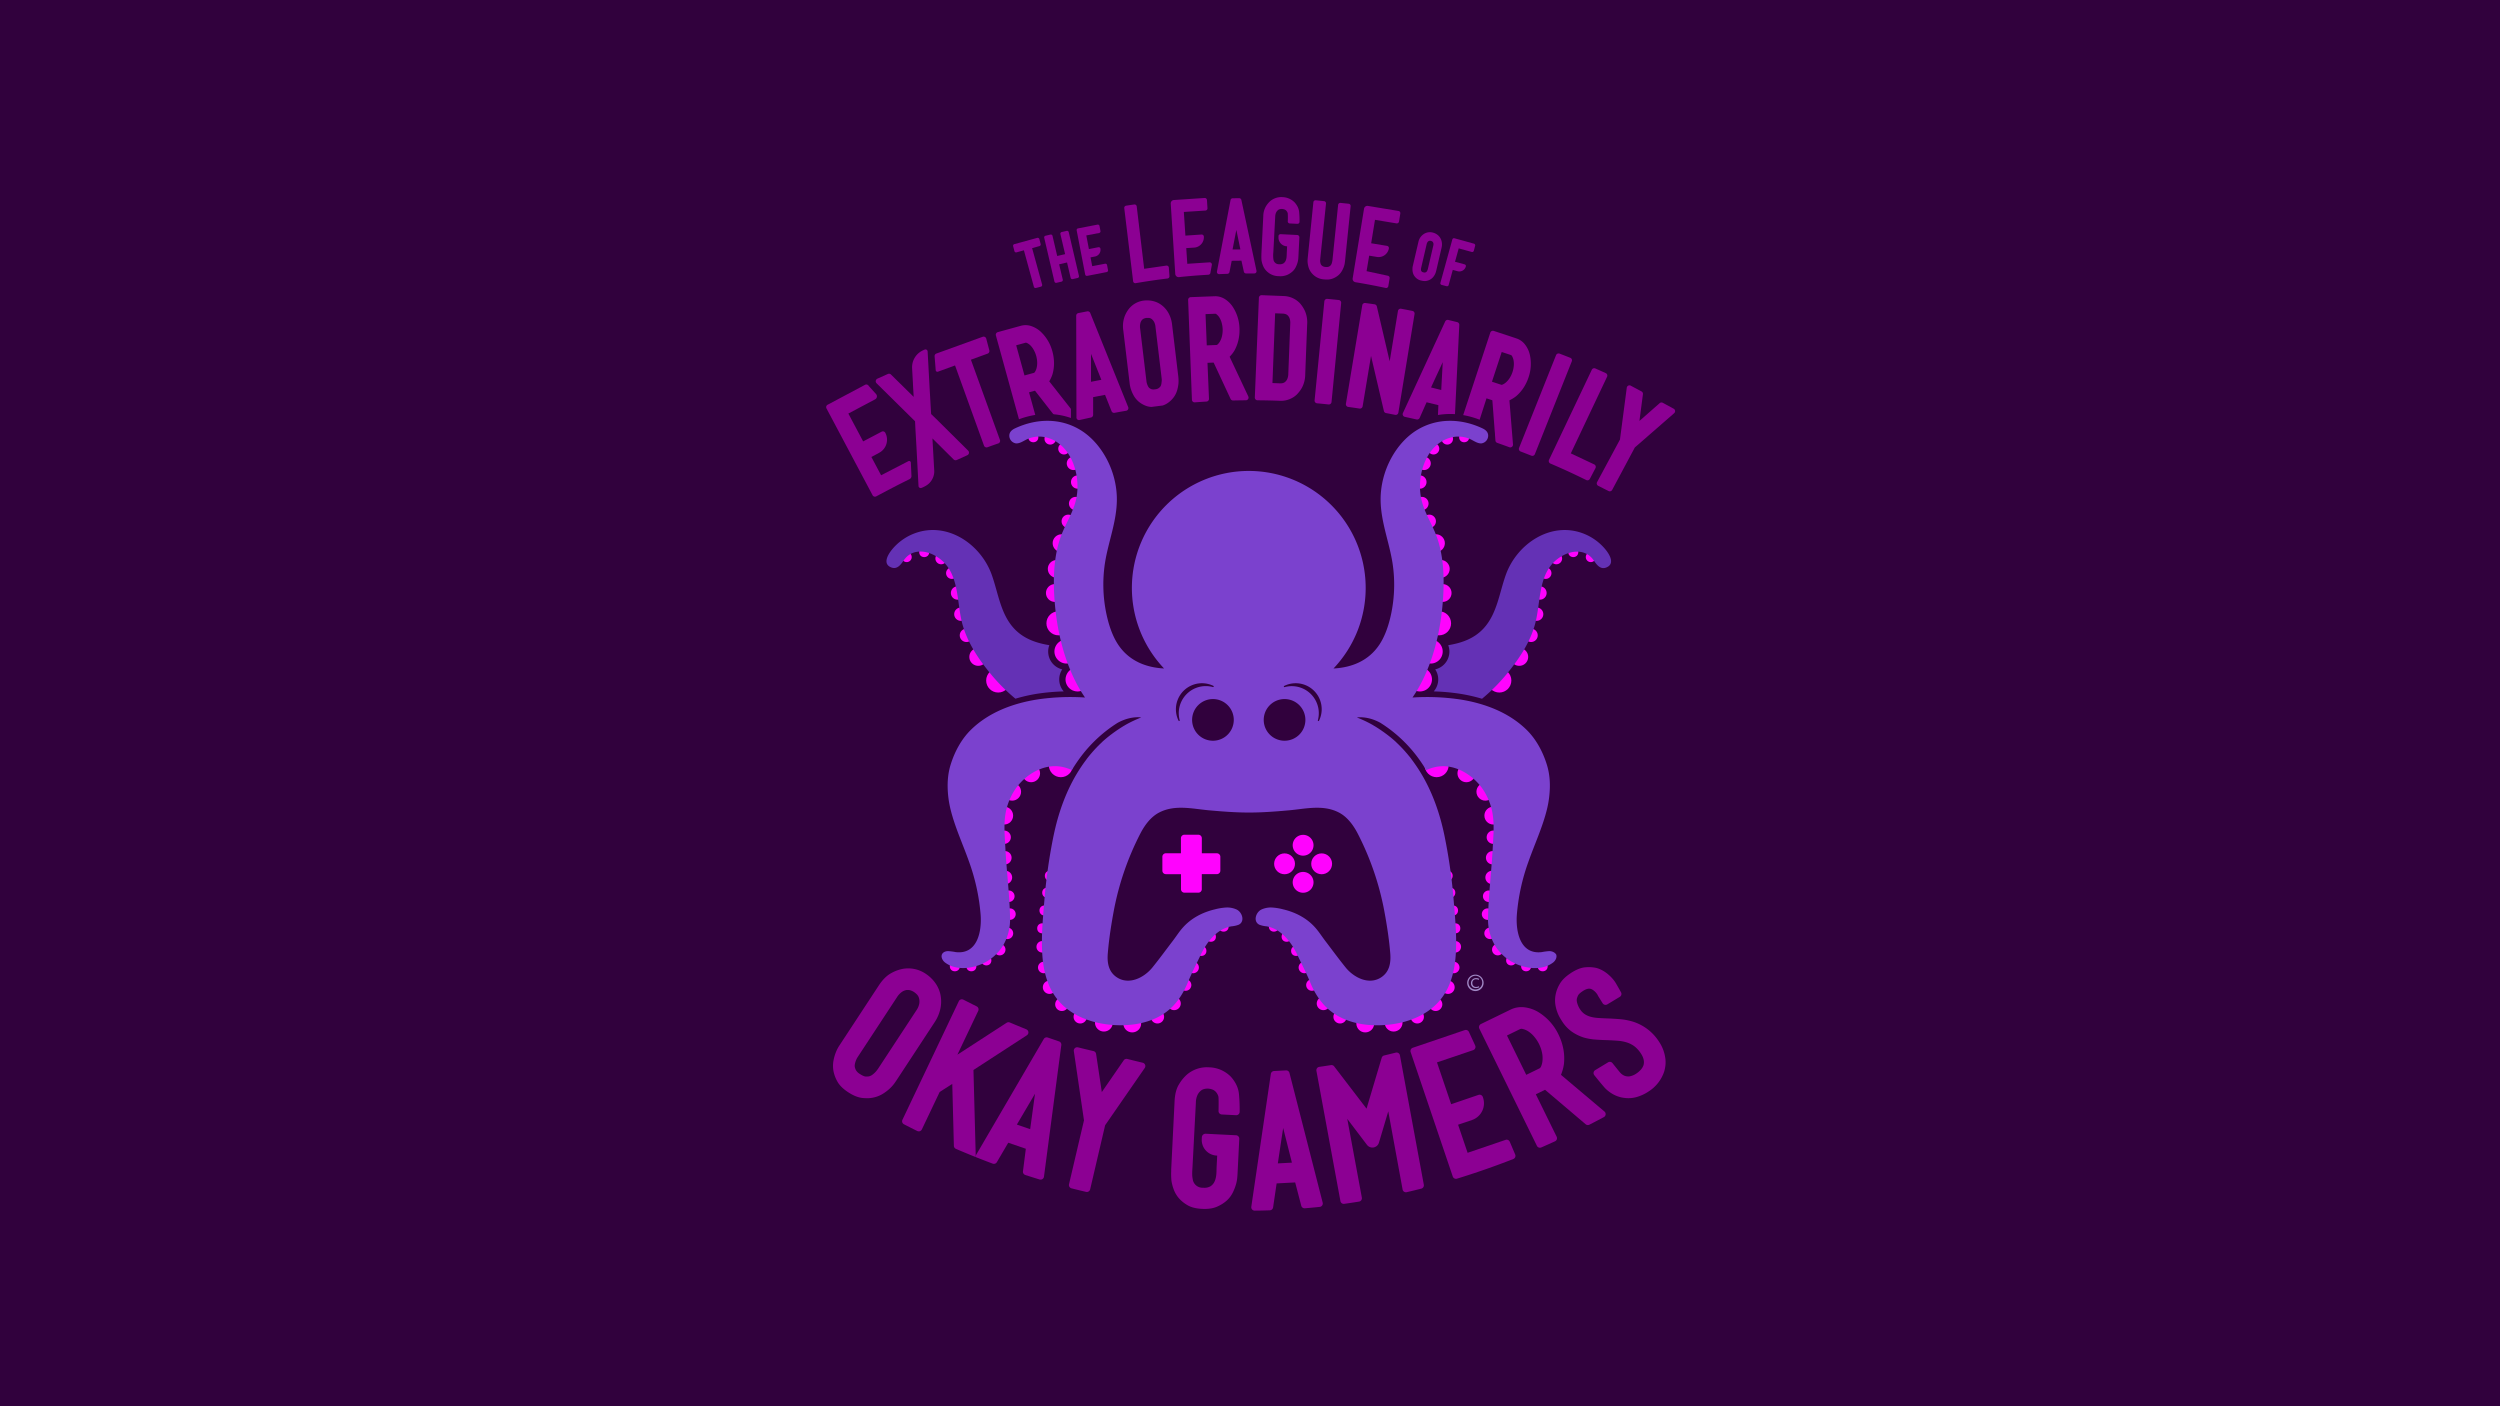 <svg id="Layer_1" data-name="Layer 1" xmlns="http://www.w3.org/2000/svg" width="1920" height="1080" viewBox="0 0 1920 1080"><defs><style>.cls-1{fill:#31013d;}.cls-2{fill:#8c0093;}.cls-3{fill:#ff03fe;}.cls-4{fill:#6431b5;}.cls-5{fill:#7b41ce;}.cls-6{fill:#a189c6;}</style></defs><rect class="cls-1" width="1920" height="1080"/><path class="cls-2" d="M944.35,274c.59-.63,1.19-1.31,1.78-2a23.17,23.17,0,0,0,2-2.91,30.6,30.6,0,0,0,3-8,34,34,0,0,0,.8-8.82,31.9,31.9,0,0,0-5.12-16.57,20.31,20.31,0,0,0-6.37-6.19,13.75,13.75,0,0,0-7.53-2l-18.43.7a2.09,2.09,0,0,0-2,2.16L915.4,307a2.07,2.07,0,0,0,2.24,2c2.94-.22,5.89-.41,8.86-.59a2.09,2.09,0,0,0,2-2.17l-1.15-27.6,4.73-.18,13,27.9a2.09,2.09,0,0,0,1.94,1.21q4.86-.12,9.78-.15a2.08,2.08,0,0,0,1.88-3Zm-5.78-16.22a15.26,15.26,0,0,1-1.63,4.43,9.69,9.69,0,0,1-1.68,2.19c-.6.53-.85.55-.88.55l-7.59.3-.94-24,7.6-.3s.28,0,.92.48a10.33,10.33,0,0,1,1.82,1.94,15.21,15.21,0,0,1,2,4.35,21.64,21.64,0,0,1,.81,5A21.12,21.12,0,0,1,938.57,257.73Z"/><path class="cls-2" d="M816.48,325.65c2.48-.63,2.68-.68,6-1.47l0-10.14-16.66-21.16c.43-.74.86-1.53,1.27-2.38a23.6,23.6,0,0,0,1.28-3.28,30.58,30.58,0,0,0,1.12-8.47,33.87,33.87,0,0,0-1.23-8.77,31.78,31.78,0,0,0-8.75-15,20.3,20.3,0,0,0-7.62-4.58,13.61,13.61,0,0,0-7.78-.22l-17.81,4.9a2.08,2.08,0,0,0-1.46,2.57l20.53,74.49a2.07,2.07,0,0,0,2.62,1.44q4.16-1.28,8.38-2.49a2.09,2.09,0,0,0,1.44-2.56l-7.51-27.22,4.57-1.26,19.37,24.84A2.1,2.1,0,0,0,816.48,325.65Zm-22.35-39.31-7.33,2-6.37-23.16,7.32-2s.27-.06,1,.25a10.28,10.28,0,0,1,2.22,1.48,15.15,15.15,0,0,1,2.92,3.78,21.53,21.53,0,0,1,1.94,4.72,21.11,21.11,0,0,1,.73,5,15.41,15.41,0,0,1-.58,4.68,9.69,9.69,0,0,1-1.13,2.52C794.39,286.26,794.15,286.34,794.13,286.34Z"/><path class="cls-2" d="M676.69,365l-7.47-14.05,6-3.22a11.36,11.36,0,0,0,4.7-15.34h0a2.1,2.1,0,0,0-2.83-.86L662.9,339l-11.37-21.39,20.56-10.91a2.62,2.62,0,0,0,.72-4.06l-5.63-6.24a2.08,2.08,0,0,0-2.82-.87l-28.75,15.31a2.1,2.1,0,0,0-.87,2.83l35.4,66.67a2.08,2.08,0,0,0,2.83.86c8.89-4.73,15.48-8.24,25.56-13.21a2.62,2.62,0,0,0,1.47-2.46c-.12-2.59-.34-7.49-.46-10.25a1.31,1.31,0,0,0-1.91-1.1Z"/><path class="cls-2" d="M719,321.74l-3.9-3.77L714,299l-1.58-29.09a1.65,1.65,0,0,0-1.74-1.55A5.91,5.91,0,0,0,709,269a14.24,14.24,0,0,0-8.5,13.8c.33,5.95.64,11.69.64,11.69l0,.44v0l.57,9.87-17.43-17.15a2.19,2.19,0,0,0-2.43-.43l-8,3.6a2.18,2.18,0,0,0-.64,3.54l29.56,29.18.25,5.41.85,14.71,1.21,23.1.34,6.49a1.67,1.67,0,0,0,2,1.54,9.77,9.77,0,0,0,1.86-.78q1-.45,1.89-1a12.41,12.41,0,0,0,4.39-4.28,13,13,0,0,0,1.92-5.76,14.44,14.44,0,0,0,0-1.86l-.67-11.83-.7-12.58,16.25,16.14a2.2,2.2,0,0,0,2.44.44l8.1-3.67a2.18,2.18,0,0,0,.63-3.54Z"/><path class="cls-2" d="M754.71,258.65l-35.57,12.87a2.07,2.07,0,0,0-1.37,2.13l.85,10.67a1.3,1.3,0,0,0,1.75,1.12l13.1-4.78,22.24,61.58a2.08,2.08,0,0,0,2.66,1.25c2.75-1,5.52-2,8.31-2.93a2.08,2.08,0,0,0,1.29-2.68l-22.31-61.63,12.84-4.67a2.09,2.09,0,0,0,1.31-2.5l-2.37-9A2.09,2.09,0,0,0,754.71,258.65Z"/><path class="cls-2" d="M1002.24,238.93a24.46,24.46,0,0,0-3.87-6v0A17.87,17.87,0,0,0,986,227.36l-17-.67a2.1,2.1,0,0,0-2.17,2l-3.13,76.56a2.09,2.09,0,0,0,2.07,2.17q8.89.06,17.91.42a17.78,17.78,0,0,0,12-4.58,24.23,24.23,0,0,0,4.33-5.72,22.2,22.2,0,0,0,2.41-10.09l1.48-38.27A22.09,22.09,0,0,0,1002.24,238.93Zm-11.33,9.75h0L989.42,287a10.33,10.33,0,0,1-.83,4.16,6.26,6.26,0,0,1-1.66,2.18,4.4,4.4,0,0,1-1.89.91,8.39,8.39,0,0,1-1.66.17l-6.14-.24,2.07-53.56,6.14.24a8.65,8.65,0,0,1,1.64.3,4.47,4.47,0,0,1,1.82,1,6.37,6.37,0,0,1,1.49,2.31A10.63,10.63,0,0,1,990.91,248.68Z"/><path class="cls-2" d="M1017.1,231.46l-7.49,76a2.09,2.09,0,0,0,1.88,2.28q4.39.4,8.81.88a2.09,2.09,0,0,0,2.31-1.86l7.41-76.06a2.1,2.1,0,0,0-1.87-2.29c-2.92-.3-5.85-.6-8.77-.88A2.09,2.09,0,0,0,1017.1,231.46Z"/><path class="cls-2" d="M1073.63,238.81l-6.36,38.67-9.86-42.17a2.1,2.1,0,0,0-1.74-1.6c-2.37-.35-4.74-.68-7.1-1a2.09,2.09,0,0,0-2.35,1.73l-12.56,75.67a2.09,2.09,0,0,0,1.78,2.41c2.88.39,5.78.81,8.68,1.26a2.1,2.1,0,0,0,2.38-1.72l6.44-38.7,9.9,42.31a2.07,2.07,0,0,0,1.64,1.57q3.49.66,7,1.37a2.09,2.09,0,0,0,2.47-1.71l12.43-75.74a2.1,2.1,0,0,0-1.67-2.39c-2.88-.57-5.77-1.12-8.64-1.66A2.09,2.09,0,0,0,1073.63,238.81Z"/><path class="cls-2" d="M904.87,288.62l-4.69-39.13a23.65,23.65,0,0,0-2.81-9.11,20,20,0,0,0-5.17-6,17.47,17.47,0,0,0-6.57-3.13,19.69,19.69,0,0,0-6.93-.43,17.2,17.2,0,0,0-11.8,6.49,21.84,21.84,0,0,0-3.39,6.29,22.18,22.18,0,0,0-.8,10.3l4.92,41a22.45,22.45,0,0,0,.94,4.1,27.4,27.4,0,0,0,2.07,4.72,17.49,17.49,0,0,0,3.64,4.54,19.26,19.26,0,0,0,5.4,3.27,13.89,13.89,0,0,0,4.65,1c2.82-.37,5.65-.74,8.49-1.07a14.57,14.57,0,0,0,4.09-2,18.68,18.68,0,0,0,4.57-4.45,17.27,17.27,0,0,0,2.53-5.13,27.62,27.62,0,0,0,1-4.93,22,22,0,0,0,.07-4C905,289.78,904.92,289,904.87,288.62Zm-12.76,4.77a11.43,11.43,0,0,1-.32,2,4.34,4.34,0,0,1-.74,1.61h0A10.26,10.26,0,0,1,890,298a5.68,5.68,0,0,1-3.08,1,5.23,5.23,0,0,1-2.88-.2,8.47,8.47,0,0,1-1.25-.73,4.38,4.38,0,0,1-1.11-1.43,12.83,12.83,0,0,1-.78-1.89,9.49,9.49,0,0,1-.4-1.77l-4.87-40.64a10.69,10.69,0,0,1,.18-4.19,6,6,0,0,1,1.24-2.41,4.29,4.29,0,0,1,1.65-1.13,7.43,7.43,0,0,1,1.65-.44c.3,0,.62,0,1,0s.69,0,1.06,0a4.27,4.27,0,0,1,2,.78,7,7,0,0,1,1.85,2.11,10.14,10.14,0,0,1,1.15,4l4.75,39.63c0,.19.05.53.08,1A12.58,12.58,0,0,1,892.11,293.39Z"/><path class="cls-2" d="M1174.91,272.44a20.07,20.07,0,0,0-3.82-8,13.6,13.6,0,0,0-6.35-4.49l-17.54-5.81a2.1,2.1,0,0,0-2.65,1.33l-24,73a2.07,2.07,0,0,0,1.38,2.65c2.86.85,5.73,1.71,8.6,2.61a2.09,2.09,0,0,0,2.61-1.35l8.49-26.45,4.5,1.48,2.36,30.92a2.07,2.07,0,0,0,1.39,1.8q4.64,1.62,9.29,3.34a2.09,2.09,0,0,0,2.81-2.13l-2.74-33.87c.77-.38,1.57-.81,2.37-1.28a23.11,23.11,0,0,0,2.89-2,30.57,30.57,0,0,0,5.62-6.44,33.94,33.94,0,0,0,3.82-8A31.77,31.77,0,0,0,1174.91,272.44Zm-12.3,8.26a21.63,21.63,0,0,1-1,5,20.53,20.53,0,0,1-2.15,4.57,15.38,15.38,0,0,1-3.07,3.57,9.67,9.67,0,0,1-2.34,1.48,2,2,0,0,1-1,.21l-7.23-2.38,7.5-22.82,7.22,2.38s.26.1.7.77a10.29,10.29,0,0,1,1,2.46A15.12,15.12,0,0,1,1162.61,280.7Z"/><path class="cls-2" d="M1167.83,346.74q4.11,1.58,8.24,3.22a2.08,2.08,0,0,0,2.71-1.17l28.36-71.29a2.09,2.09,0,0,0-1.18-2.72c-2.74-1.09-5.48-2.15-8.22-3.2a2.09,2.09,0,0,0-2.69,1.18L1166.64,344A2.08,2.08,0,0,0,1167.83,346.74Z"/><path class="cls-2" d="M1190.71,356c9.93,4.25,17.44,7.71,27.53,12.67a2.09,2.09,0,0,0,2.78-.91l4.31-8.25a2.09,2.09,0,0,0-1-2.86l-17.95-8.45,27.85-58.84a2.09,2.09,0,0,0-1-2.79c-2.63-1.2-5.26-2.38-8-3.59a2.08,2.08,0,0,0-2.73,1l-32.85,69.19A2.1,2.1,0,0,0,1190.71,356Z"/><path class="cls-2" d="M1274.59,309.66l-15.5,13.62,2.69-20.55a2.09,2.09,0,0,0-1.09-2.11l-8.33-4.45a2.09,2.09,0,0,0-3,1.58l-5.23,39.83-17.58,32.68a2.09,2.09,0,0,0,.9,2.85q3.94,2,7.9,4a2.09,2.09,0,0,0,2.8-.87l17.4-32.58,30.22-26.34a2.1,2.1,0,0,0-.38-3.42l-8.37-4.55A2.11,2.11,0,0,0,1274.59,309.66Z"/><path class="cls-2" d="M835.08,239.1l-6.87,1.34a2.07,2.07,0,0,0-1.69,2.05l.19,76.84v1.24a2,2,0,0,0,2.51,2h0c2.87-.66,5.76-1.31,8.66-1.93a2.1,2.1,0,0,0,1.65-2l0-13.64,9.14-1.77,5,12.54a2.07,2.07,0,0,0,2.3,1.28q4.41-.83,8.88-1.57a2.08,2.08,0,0,0,1.6-2.83l-29.12-72.22A2.1,2.1,0,0,0,835.08,239.1Zm10,52.72-1.16.23-4.07.79-1.17.22-.78.16V271.76l1.26,3.15,1.88,4.74,4.06,10.19.43,1.1.3.73Z"/><path class="cls-2" d="M1109.9,246.9l-32.46,70.32a2.08,2.08,0,0,0,1.46,2.91q4.47,1,9,2a2.11,2.11,0,0,0,2.39-1.18l5.33-12,9.05,2.22-.57,13.22a2.1,2.1,0,0,0,1.55,2.11c2.89.77,5.8,1.57,8.71,2.39A2.09,2.09,0,0,0,1117,327l3.74-77.47a2.08,2.08,0,0,0-1.59-2.13l-6.83-1.68A2.09,2.09,0,0,0,1109.9,246.9Zm-10.57,50,.5-1.08,4.62-10,2.15-4.62,1.42-3.08-.18,3.39-.28,5.09-.59,10.95-.07,1.18,0,.79-.76-.19-1.15-.28-4-1-1.16-.29-.77-.19Z"/><path class="cls-2" d="M1107.27,185.82a9.28,9.28,0,0,0-1.4-3.47,8.58,8.58,0,0,0-2.5-2.45,10.09,10.09,0,0,0-3.09-1.32,8.6,8.6,0,0,0-6.44.92,10.32,10.32,0,0,0-2.56,2.19,10,10,0,0,0-2,4.38L1085,204.42a9.85,9.85,0,0,0-.23,2,11.94,11.94,0,0,0,.18,2.39,8.1,8.1,0,0,0,.94,2.59,9,9,0,0,0,1.94,2.31,8.51,8.51,0,0,0,3.88,1.82,11.15,11.15,0,0,0,2.52.32,6.82,6.82,0,0,0,1.8-.23,8.81,8.81,0,0,0,2.81-1.2,8,8,0,0,0,2-1.83,11.76,11.76,0,0,0,1.25-2,9.81,9.81,0,0,0,.68-1.74c.14-.5.22-.84.27-1l4.07-17.52A10.57,10.57,0,0,0,1107.27,185.82Zm-6.54,3-4.13,17.75-.12.44a6.05,6.05,0,0,1-.27.7,5.33,5.33,0,0,1-.44.76,1.71,1.71,0,0,1-.53.51,4.67,4.67,0,0,1-.63.27,2.65,2.65,0,0,1-1.43-.09,2.43,2.43,0,0,1-1.18-.5,3.62,3.62,0,0,1-.42-.48,1.71,1.71,0,0,1-.24-.71,4.72,4.72,0,0,1,0-.91,3.88,3.88,0,0,1,.09-.78l4.23-18.19a4.6,4.6,0,0,1,.71-1.7,2.41,2.41,0,0,1,.87-.77,1.86,1.86,0,0,1,.83-.21h0a4,4,0,0,1,.77.07,4.59,4.59,0,0,1,.87.31,2,2,0,0,1,.71.6,3,3,0,0,1,.46,1.13A4.28,4.28,0,0,1,1100.73,188.78Z"/><path class="cls-2" d="M996.24,180.47l-7.52-.37-5.19-.26a1.57,1.57,0,0,0-1.65,1.5l0,.82a6.71,6.71,0,0,0,6.37,7h.24l-.23,4.58c-.1,2.08,0,4.29-.77,6.27a4.94,4.94,0,0,1-1.83,2.28,5.24,5.24,0,0,1-3.18.64,4.21,4.21,0,0,1-4.49-3.76,21.2,21.2,0,0,1-.07-5.4c.08-1.46.16-2.91.23-4.37l.3-5.63c.1-2,.21-4,.31-6,.1-1.83.19-3.66.29-5.49l.21-4.07.1-1.76v0a8,8,0,0,1,.73-3.31,5.43,5.43,0,0,1,1.42-1.79,3.79,3.79,0,0,1,1.64-.75,6.56,6.56,0,0,1,1.45-.12,6.26,6.26,0,0,1,1.73.35,4,4,0,0,1,1.58,1,4.92,4.92,0,0,1,1.08,2A47.65,47.65,0,0,1,989,170a1.58,1.58,0,0,0,1.5,1.61l5.9.29a1.57,1.57,0,0,0,1.65-1.58,67.58,67.58,0,0,0-.32-7.66,11.91,11.91,0,0,0-1.8-5,14,14,0,0,0-1.72-2.27A13.55,13.55,0,0,0,985,151.4a13.21,13.21,0,0,0-9.59,3.17,17.48,17.48,0,0,0-3.32,4.13,15.57,15.57,0,0,0-1.89,7.32l-1.45,29.13c0,.36,0-.1,0,.79a30.94,30.94,0,0,0,.11,4.12,18.75,18.75,0,0,0,1,3.66A12.44,12.44,0,0,0,972,207.4a14.28,14.28,0,0,0,3.61,3,13.37,13.37,0,0,0,6.42,1.69,13.83,13.83,0,0,0,6.63-1,15.5,15.5,0,0,0,4-2.61,11.56,11.56,0,0,0,2.49-3.34,21.27,21.27,0,0,0,1.35-3.43,14.83,14.83,0,0,0,.56-2.9c.07-.86.11-1.44.13-1.74l.73-14.7A1.77,1.77,0,0,0,996.24,180.47Z"/><path class="cls-2" d="M796.57,182.69,779,187.5a1.31,1.31,0,0,0-.91,1.61l1,3.79a1.31,1.31,0,0,0,1.61.91l5.66-1.56,7.66,28a1.3,1.3,0,0,0,1.6.91l3.82-1a1.31,1.31,0,0,0,.92-1.6l-7.7-28L798.3,189a1.31,1.31,0,0,0,.92-1.61l-1-3.79A1.31,1.31,0,0,0,796.57,182.69Z"/><path class="cls-2" d="M813.42,203l6.07-1.42,2.77,11.79a1.3,1.3,0,0,0,1.57,1l3.81-.89a1.3,1.3,0,0,0,1-1.57l-7.85-33.6a1.31,1.31,0,0,0-1.57-1l-3.84.9a1.31,1.31,0,0,0-1,1.57L818,195.18l-6.07,1.42-3.6-15.45a1.31,1.31,0,0,0-1.57-1l-3.81.89a1.31,1.31,0,0,0-1,1.57l7.85,33.6a1.31,1.31,0,0,0,1.57,1l3.84-.89a1.31,1.31,0,0,0,1-1.58Z"/><path class="cls-2" d="M848.7,202.54l-9.88,1.88-1.3-6.75,3.41-.66a5.25,5.25,0,0,0,4.17-6.15h0a1.31,1.31,0,0,0-1.54-1l-7.28,1.43-2-10.48,9.88-1.88a1.31,1.31,0,0,0,1-1.53l-.75-3.89a1.31,1.31,0,0,0-1.53-1l-15,2.9a1.3,1.3,0,0,0-1,1.53l6.55,33.93a1.31,1.31,0,0,0,1.53,1l15-2.92a1.3,1.3,0,0,0,1-1.53l-.73-3.81A1.31,1.31,0,0,0,848.7,202.54Z"/><path class="cls-2" d="M898.14,212.1l-.47-6.56a1.7,1.7,0,0,0-1.94-1.56l-17,2.46L873,158.52a1.7,1.7,0,0,0-1.93-1.48c-2.08.29-4.14.6-6.21.92a1.7,1.7,0,0,0-1.43,1.88L870.24,216a1.7,1.7,0,0,0,2,1.47c8.16-1.4,16-2.56,24.42-3.58A1.71,1.71,0,0,0,898.14,212.1Z"/><path class="cls-2" d="M922.74,180.12l-12.35.83-1.2-18.17,16.56-1.07a1.7,1.7,0,0,0,1.59-1.81l-.4-6.27a1.69,1.69,0,0,0-1.81-1.58l-23.57,1.57a2.62,2.62,0,0,0-2.44,2.78l3.48,54a2.62,2.62,0,0,0,2.89,2.43C913.13,212,920,211.47,928,211a1.71,1.71,0,0,0,1.58-1.39l1.11-6.13a1.69,1.69,0,0,0-1.78-2l-17.07,1.12-.8-12.05,6.1-.39a8,8,0,0,0,7.43-8.47h0A1.7,1.7,0,0,0,922.74,180.12Z"/><path class="cls-2" d="M1029.55,155.83a1.7,1.7,0,0,0-1.87,1.52l-4.34,42.37a19.57,19.57,0,0,1-.45,2.16,4.55,4.55,0,0,1-1.43,2.38,6.48,6.48,0,0,1-1,.56,5.33,5.33,0,0,1-2.59.18,4.44,4.44,0,0,1-2.23-.67,5.57,5.57,0,0,1-.85-.76,3.31,3.31,0,0,1-.62-1.26,8,8,0,0,1-.28-1.52,7,7,0,0,1,0-1.37l4.49-43.08a1.7,1.7,0,0,0-1.51-1.86l-6.33-.68a1.69,1.69,0,0,0-1.87,1.52l-4.39,43.38a16,16,0,0,0,0,3.08,19,19,0,0,0,.76,3.71,12.89,12.89,0,0,0,2,3.83,14.37,14.37,0,0,0,3.49,3.21,13.39,13.39,0,0,0,6.38,2.05,18.76,18.76,0,0,0,2.07.12,12.3,12.3,0,0,0,4.67-.82,14.23,14.23,0,0,0,4.13-2.42,12.63,12.63,0,0,0,2.73-3.24,20.36,20.36,0,0,0,1.57-3.36,15,15,0,0,0,.71-2.85h0q.16-1.23.21-1.68l4.29-42a1.69,1.69,0,0,0-1.51-1.86Z"/><path class="cls-2" d="M1074.44,170.16l1-6.19a1.7,1.7,0,0,0-1.4-1.95l-23.46-3.88a2.62,2.62,0,0,0-3,2.16l-8.73,53.44a2.6,2.6,0,0,0,2.15,3q11.52,1.91,23.23,4.41a1.71,1.71,0,0,0,2-1.38l1-6.06a1.69,1.69,0,0,0-1.32-1.93l-16.38-3.52,2-11.92,6,1a8,8,0,0,0,9.13-6.56h0a1.7,1.7,0,0,0-1.4-1.95l-12.21-2,2.94-18,16.49,2.73A1.71,1.71,0,0,0,1074.44,170.16Z"/><path class="cls-2" d="M1131.91,192.52l1-3.77a1.31,1.31,0,0,0-.91-1.61l-15-4.15a1.3,1.3,0,0,0-1.61.91l-9.16,33.3a1.3,1.3,0,0,0,.94,1.61l3.82,1a1.31,1.31,0,0,0,1.59-.92l3.15-11.6,3.64,1a5.2,5.2,0,0,0,6.4-3.65h0a1.29,1.29,0,0,0-.91-1.6l-7.4-2,2.83-10.29,9.94,2.73A1.3,1.3,0,0,0,1131.91,192.52Z"/><path class="cls-2" d="M949.31,871.88l-14-.7-9.29-.47a2.84,2.84,0,0,0-3,2.69l-.07,1.47a12,12,0,0,0,11.42,12.61l.43,0-.41,8.21c-.18,3.74.08,7.7-1.39,11.23a8.79,8.79,0,0,1-3.27,4.1,9.27,9.27,0,0,1-5.69,1.14,7.56,7.56,0,0,1-8.06-6.73c-.66-3.15-.28-6.48-.11-9.68q.2-3.91.41-7.82l.53-10.1c.19-3.59.37-7.18.56-10.77.17-3.28.34-6.55.52-9.83l.38-7.3.16-3.16v0a14.36,14.36,0,0,1,1.31-5.94,9.72,9.72,0,0,1,2.55-3.21,6.76,6.76,0,0,1,2.93-1.35,11.44,11.44,0,0,1,2.6-.21,11.25,11.25,0,0,1,3.1.63,7,7,0,0,1,2.83,1.85,8.68,8.68,0,0,1,1.94,3.5c.29.9.25,6.5.14,11.22a2.61,2.61,0,0,0,2.48,2.66l11,.55a2.62,2.62,0,0,0,2.75-2.62,122.62,122.62,0,0,0-.58-14,21.23,21.23,0,0,0-3.24-9,24.74,24.74,0,0,0-3.07-4.06,24.3,24.3,0,0,0-16.54-7.09,23.71,23.71,0,0,0-17.18,5.68,31.46,31.46,0,0,0-6,7.41q-3,4.81-3.38,13.11l-2.59,52.2c0,.65,0-.18,0,1.41a55.61,55.61,0,0,0,.2,7.39,34.53,34.53,0,0,0,1.72,6.56,22.43,22.43,0,0,0,3.82,6.59,25.7,25.7,0,0,0,6.48,5.36q4.29,2.67,11.5,3c4.8.24,8.77-.38,11.88-1.86a27.53,27.53,0,0,0,7.25-4.68,20.85,20.85,0,0,0,4.46-6,37.55,37.55,0,0,0,2.41-6.15,26.76,26.76,0,0,0,1-5.19c.12-1.54.2-2.58.23-3.13l1.34-26.89A2.61,2.61,0,0,0,949.31,871.88Z"/><path class="cls-2" d="M735.28,810l16-33.65a2.62,2.62,0,0,0-1.2-3.46q-5.16-2.57-10.18-5.14a2.6,2.6,0,0,0-3.54,1.2L693.07,860a2.61,2.61,0,0,0,1.15,3.44q5,2.59,10.24,5.18a2.63,2.63,0,0,0,3.53-1.23l13.67-28.75,9.68-6.21L732.58,880a2.61,2.61,0,0,0,1.58,2.33q7.19,3.1,14.65,6.09l.55-.94-1.74-65.73,41-26.64a2.61,2.61,0,0,0-.45-4.61q-6.37-2.6-12.63-5.23a2.62,2.62,0,0,0-2.43.21Z"/><path class="cls-2" d="M863,814.35l-16.81,24.36L841.8,809.4a2.63,2.63,0,0,0-2-2.16q-6-1.4-11.88-2.87a2.61,2.61,0,0,0-3.22,2.91l7.8,53.15L821,909.5a2.63,2.63,0,0,0,1.9,3.14q5.55,1.41,11.21,2.73a2.62,2.62,0,0,0,3.14-2l11.49-49.18,30.44-44a2.61,2.61,0,0,0-1.54-4q-6-1.43-11.88-2.92A2.59,2.59,0,0,0,863,814.35Z"/><path class="cls-2" d="M804.7,796.83a2.61,2.61,0,0,0-3.1,1.15l-52.24,89.5-.55.94c4.27,1.71,9.18,3.62,13.59,5.26a2.62,2.62,0,0,0,3.18-1.13l8.76-14.94,13.5,4.63-2.2,17.33a2.62,2.62,0,0,0,1.78,2.82q5.46,1.77,11,3.46a2.62,2.62,0,0,0,3.35-2.16l13.32-101.07a2.61,2.61,0,0,0-1.74-2.82ZM794,846.43l-2.61,19.17-.22,1.58-1.5-.52-7.21-2.47-1.51-.52.81-1.37,9.82-16.71,3.29-5.61Z"/><path class="cls-2" d="M987.64,822.06l-9.19.48a2.63,2.63,0,0,0-2.45,2.23l-15,102a2.63,2.63,0,0,0,2.61,3c3.85,0,7.73-.13,11.62-.25a2.63,2.63,0,0,0,2.51-2.24l2.71-18.42,14.25-.75,4.67,17.9a2.62,2.62,0,0,0,2.75,1.95q5.7-.46,11.44-1.07a2.62,2.62,0,0,0,2.26-3.26L990.31,824A2.61,2.61,0,0,0,987.64,822.06ZM990.58,893l-7.61.4-1.6.08.24-1.58,2.87-19.16,1-6.44,1.59,6.32,4.73,18.76.39,1.54Z"/><path class="cls-2" d="M1093.5,909.89l-18.37-99.47a2.61,2.61,0,0,0-3.21-2q-4.45,1.11-8.89,2.18a2.61,2.61,0,0,0-1.89,1.79l-11.63,39.06L1024.66,819a2.62,2.62,0,0,0-2.47-1q-4.52.71-9,1.35a2.61,2.61,0,0,0-2.19,3l18.44,100.08a2.6,2.6,0,0,0,2.93,2.12q5.67-.8,11.38-1.72a2.62,2.62,0,0,0,2.15-3.06l-11.19-60.46,15.13,19.94a5.23,5.23,0,0,0,9.18-1.66l7.17-24.08,11,60a2.61,2.61,0,0,0,3.16,2.08q5.6-1.29,11.22-2.72A2.62,2.62,0,0,0,1093.5,909.89Z"/><path class="cls-2" d="M1127.12,885.35l-7.31-21.57,10.67-3.61a13.57,13.57,0,0,0,8.29-17.77h0a2.62,2.62,0,0,0-3.28-1.53l-21,7.16-10.89-32.12,27.8-9.4a2.62,2.62,0,0,0,1.54-3.57l-4.81-10.44a2.62,2.62,0,0,0-3.22-1.38L1085,804.69a2.61,2.61,0,0,0-1.63,3.31l32.35,95.55a2.62,2.62,0,0,0,3.24,1.67c14-4.3,29-9.51,43.26-15.09a2.62,2.62,0,0,0,1.45-3.46l-4.16-9.8a2.62,2.62,0,0,0-3.25-1.45Z"/><path class="cls-2" d="M1220.65,863.76q5.55-2.84,11.12-5.82a2.62,2.62,0,0,0,.45-4.3l-33.38-28.15c.47-1.2.92-2.52,1.33-3.91a31.91,31.91,0,0,0,.95-4.58,39.59,39.59,0,0,0-.46-11.32,43.4,43.4,0,0,0-3.7-11.1,40.59,40.59,0,0,0-15.25-17.14,27,27,0,0,0-11.2-3.87,19,19,0,0,0-10.28,1.76l-22.9,11.14a2.63,2.63,0,0,0-1.21,3.51l44.21,90a2.61,2.61,0,0,0,3.39,1.25q5.25-2.29,10.53-4.71a2.62,2.62,0,0,0,1.26-3.54l-16-32.56,7.08-3.47,31.2,26.48A2.62,2.62,0,0,0,1220.65,863.76Zm-36.07-48.68a13.66,13.66,0,0,1-1,3.86,3.39,3.39,0,0,1-1.18,1.53l-10.23,5-14.82-30.2,10.22-5a3.37,3.37,0,0,1,1.93,0,14.4,14.4,0,0,1,3.62,1.44,20.56,20.56,0,0,1,5.06,4.35,27.71,27.71,0,0,1,3.85,5.86,27,27,0,0,1,2.25,6.57A20.55,20.55,0,0,1,1184.58,815.08Z"/><path class="cls-2" d="M722.41,773.7a26.26,26.26,0,0,0-.3-10.5,24,24,0,0,0-4.2-8.81,27.66,27.66,0,0,0-6.87-6.47,23.89,23.89,0,0,0-17.78-3.82,28.68,28.68,0,0,0-8.89,3.32c-3.36,1.81-6.57,5-9.56,9.58l-30.39,46.29a28.17,28.17,0,0,0-2.49,4.9,34.49,34.49,0,0,0-1.85,6.55,22.66,22.66,0,0,0,0,7.67,26.12,26.12,0,0,0,2.88,7.94c1.57,3,4.41,5.84,8.43,8.48s7.8,4.13,11.24,4.44q1.74.15,3.27.15a21,21,0,0,0,5.28-.59,22.37,22.37,0,0,0,7-2.88,34.93,34.93,0,0,0,5.28-4.05,28,28,0,0,0,3.48-3.93c.92-1.32,1.45-2.1,1.73-2.53l29-44.18A30.14,30.14,0,0,0,722.41,773.7Zm-16.38-3a13.85,13.85,0,0,1-2.33,5.38l-29.23,44.53-.15.22c-.15.22-.42.6-.84,1.15a17.59,17.59,0,0,1-1.57,1.78,15.83,15.83,0,0,1-2.15,1.81,6.62,6.62,0,0,1-2.46,1.08,13.88,13.88,0,0,1-2.25.13h0c-1.1,0-2.63-.64-4.55-1.9a8.42,8.42,0,0,1-3.21-3.13,12.62,12.62,0,0,1-.75-2,6.52,6.52,0,0,1,.05-2.74,17.39,17.39,0,0,1,.84-2.75,13.16,13.16,0,0,1,1.17-2.28l30.13-45.89a14.44,14.44,0,0,1,4-4.34,8.8,8.8,0,0,1,3.74-1.45c.26,0,.52,0,.78,0a6.81,6.81,0,0,1,2.32.4,11.87,11.87,0,0,1,2.31,1.12,14.37,14.37,0,0,1,2.29,1.9,6.67,6.67,0,0,1,1.65,2.92A9.86,9.86,0,0,1,706,770.75Z"/><path class="cls-2" d="M1279,813a30.83,30.83,0,0,0-1.44-6.16,29.71,29.71,0,0,0-3.43-6.83,36.93,36.93,0,0,0-19.71-15.28h0a48.6,48.6,0,0,0-10.19-2c-3.36-.27-6.64-.46-9.74-.58-2.65-.09-5.08-.21-7.23-.36a29,29,0,0,1-5.71-.93,15.91,15.91,0,0,1-4.48-2,12.53,12.53,0,0,1-3.48-3.58l-.3-.45c-.15-.23-.37-.61-.65-1.11a15.76,15.76,0,0,1-.86-1.92,14.82,14.82,0,0,1-.71-2.43,6.16,6.16,0,0,1,0-2.53,15,15,0,0,1,.78-2.12c.43-1,1.66-2.2,3.67-3.52,2.52-1.66,4.6-2.24,6.2-1.72a6.51,6.51,0,0,1,1.91,1,12.57,12.57,0,0,1,1.68,1.46,11.77,11.77,0,0,1,1.28,1.57,6.91,6.91,0,0,1,.7,1.32l3.55,5.68a2.62,2.62,0,0,0,3.57.86l9.6-5.79a2.62,2.62,0,0,0,.92-3.53c-1.75-3.1-3.44-6.08-3.78-6.66a25.66,25.66,0,0,0-3.05-4.14,31,31,0,0,0-4.95-4.42,23.27,23.27,0,0,0-6.92-3.4,27.08,27.08,0,0,0-8.47-.56c-3.39.22-7.23,1.73-11.39,4.47s-7,5.61-8.69,8.68a25,25,0,0,0-3,8.06,22.13,22.13,0,0,0-.18,7.32,29.65,29.65,0,0,0,1.6,6.15,28.35,28.35,0,0,0,2.21,4.6c.7,1.14,1.26,2,1.59,2.54a28.11,28.11,0,0,0,7.22,7.6,34.12,34.12,0,0,0,9.5,4.62,45.15,45.15,0,0,0,8.75,1.5c2.92.21,5.83.35,8.65.41,3.12.12,6,.28,8.53.48a30.53,30.53,0,0,1,7,1.35,19.78,19.78,0,0,1,5.79,3,22.4,22.4,0,0,1,4.91,5.49c2.06,3.12,2.72,6.09,2,8.81a10,10,0,0,1-2,3.45,16.46,16.46,0,0,1-3.43,3,13.07,13.07,0,0,1-5.2,2.22,7.73,7.73,0,0,1-4-.44,9,9,0,0,1-3.12-2.19c-.46-.48-3.32-4-6.11-7.51a2.6,2.6,0,0,0-3.39-.61l-9.89,6a2.61,2.61,0,0,0-.69,3.87c3.5,4.38,7.72,9.48,8.76,10.46a27.9,27.9,0,0,0,5.08,3.85,23.29,23.29,0,0,0,4.88,2.19,22.1,22.1,0,0,0,4.3.94,22.56,22.56,0,0,0,3.18.22,23.38,23.38,0,0,0,6.23-.85,32.59,32.59,0,0,0,9.16-4.23A28.86,28.86,0,0,0,1278.08,823a27,27,0,0,0,.94-4.55A22.14,22.14,0,0,0,1279,813Z"/><path class="cls-2" d="M965,208l-11.63-54.44a1.69,1.69,0,0,0-1.67-1.35l-5,.05a1.71,1.71,0,0,0-1.65,1.38l-10.44,54.9a1.69,1.69,0,0,0,1.74,2q3.14-.14,6.29-.24a1.7,1.7,0,0,0,1.61-1.37l1.7-8.65,7.48-.08,1.86,8.49A1.68,1.68,0,0,0,957,210h1.59l4.77,0A1.69,1.69,0,0,0,965,208Zm-12.78-16.43h-.8l-3.62,0h-1.2l.08-.39.15-.79,1.75-9,.62-3.2.31-1.6.33,1.6.67,3.18,1.86,9,.16.78.09.39Z"/><path class="cls-1" d="M934.55,650.08H928.2v-6.35a7.9,7.9,0,0,0-7.89-7.89H909.62a7.91,7.91,0,0,0-7.9,7.89v6.35h-6.35a7.91,7.91,0,0,0-7.89,7.9v10.69a7.9,7.9,0,0,0,7.89,7.89h6.35v6.35a7.91,7.91,0,0,0,7.9,7.9h10.69a7.9,7.9,0,0,0,7.89-7.9v-6.35h6.35a7.9,7.9,0,0,0,7.9-7.89V658A7.91,7.91,0,0,0,934.55,650.08Z"/><path class="cls-1" d="M986.54,676.65c.36,0,.71,0,1.06,0,0,.35-.06.7-.06,1.06a13.25,13.25,0,0,0,26.49,0c0-.36,0-.71-.06-1.06.35,0,.7,0,1.06,0a13.24,13.24,0,0,0,0-26.48c-.36,0-.71,0-1.06.06,0-.36.06-.71.06-1.06a13.25,13.25,0,0,0-26.49,0c0,.35,0,.71.06,1.06-.35,0-.7-.06-1.06-.06a13.24,13.24,0,0,0,0,26.48Z"/><path class="cls-1" d="M1236.79,418.37a46.36,46.36,0,0,0-19-13.55,45.69,45.69,0,0,0-36,1.44,59.2,59.2,0,0,0-30.2,33.19c-1.48,4.1-2.69,8.39-3.85,12.53-2.9,10.31-5.64,20-12.36,27.22-5,5.32-11.5,8.63-20.9,10.56a14.47,14.47,0,0,0-1.58-23.29v-.07a12,12,0,0,0,2-20.82,12.05,12.05,0,0,0-2.54-19.23c-.08-.5-.16-1-.25-1.51a12,12,0,0,0,2.76-7.68,12.1,12.1,0,0,0-8.34-11.49,10.26,10.26,0,0,0,1.49-5.32,10.36,10.36,0,0,0-6.49-9.6,10.33,10.33,0,0,0-4.13-12.85,10.4,10.4,0,0,0,1.79-13.25,10.35,10.35,0,0,0,4.86-8.77,10,10,0,0,0-.21-2.05,9.69,9.69,0,0,0,6.54-7.22,8.47,8.47,0,0,0,1.13.07,9.62,9.62,0,0,0,7.52-3.62,9,9,0,0,0,10.49.27c2.31,1.24,5.14,2.61,8.53,2.41a10.8,10.8,0,0,0,9.63-13.13c-1.09-5.5-5.58-7.76-7.16-8.49-19-8.85-39.14-8.16-55.32,1.89-18.11,11.25-30.21,34.46-30.1,57.75.05,11.07,2.68,21.43,5.22,31.45,1.46,5.76,3,11.72,3.92,17.61a103.27,103.27,0,0,1-1.8,41.27c-1.86,7.41-4.36,13.49-7.41,18.08a33.89,33.89,0,0,1-18,13.62,95.08,95.08,0,0,0-77.94-149.35h-.43A95.07,95.07,0,0,0,881,505.79a34,34,0,0,1-18-13.62c-3-4.59-5.54-10.67-7.4-18.08a103.27,103.27,0,0,1-1.8-41.27c.94-5.89,2.46-11.85,3.92-17.61,2.54-10,5.17-20.38,5.22-31.45.1-23.29-12-46.5-30.1-57.75-16.18-10.05-36.35-10.74-55.33-1.89-1.57.73-6.35,3-7.44,8.47a11,11,0,0,0,2.19,8.86,10.84,10.84,0,0,0,7.73,4.29c3.4.18,6.22-1.18,8.53-2.41a9,9,0,0,0,10.49-.27,9.61,9.61,0,0,0,7.52,3.62,8.47,8.47,0,0,0,1.13-.07,9.69,9.69,0,0,0,6.53,7.22,10.71,10.71,0,0,0-.2,2.05,10.33,10.33,0,0,0,4.86,8.77,10.4,10.4,0,0,0,1.79,13.25,10.33,10.33,0,0,0-4.95,8.82,10.19,10.19,0,0,0,.82,4,10.29,10.29,0,0,0-5,14.92,12.11,12.11,0,0,0-8.35,11.49,12,12,0,0,0,2.77,7.68c-.09.5-.17,1-.26,1.51a12,12,0,0,0-2.53,19.23,12,12,0,0,0-5.12,9.85,12.13,12.13,0,0,0,7.08,11,.17.17,0,0,0,0,.07,14.47,14.47,0,0,0-1.58,23.29c-9.4-1.93-15.94-5.24-20.91-10.56C776,472,773.21,462.29,770.31,452c-1.16-4.14-2.37-8.43-3.86-12.53a59.18,59.18,0,0,0-30.19-33.19,45.69,45.69,0,0,0-36-1.44,46.29,46.29,0,0,0-19,13.55c-3.29,3.92-6.89,9.76-5.42,15.33.61,2.28,2.3,5.36,6.92,7.07,5.88,2.17,10.15-.91,12.82-3.87.25,0,.49,0,.74,0a9.08,9.08,0,0,0,8.31-5.44,9,9,0,0,0,5.13,1.59,9.12,9.12,0,0,0,3.92-.89,9.69,9.69,0,0,0,7.76,6.32,10.14,10.14,0,0,0-.14,1.66,9.66,9.66,0,0,0,5.91,8.91,10.3,10.3,0,0,0,3.24,15.44,10.34,10.34,0,0,0,3.76,16.83A10.35,10.35,0,0,0,741,498.22a11.94,11.94,0,0,0-1.77,6.29,12.09,12.09,0,0,0,12.09,12.07,11.57,11.57,0,0,0,1.95-.16l.17.22a14.47,14.47,0,0,0,18,19.64c.56.52,1.12,1,1.68,1.49a85.29,85.29,0,0,0-31.06,19c-9.36,9.17-14.34,20.72-16.87,28.8s-3.2,16.77-2,27.16A80.93,80.93,0,0,0,725,622.83c2.3,9.38,5.85,18.49,9.3,27.29,1.75,4.49,3.56,9.13,5.15,13.68A150.91,150.91,0,0,1,748,703.29c.47,7.15-.6,16.28-5,20.49-2,1.93-4.75,2.67-8.29,2.25-.6-.08-1.21-.19-1.81-.29a25.76,25.76,0,0,0-4.67-.51c-4.31,0-7.82,2-9.4,5.4-2.23,4.74.26,10,3.87,12.73a23,23,0,0,0,2,1.35,9.06,9.06,0,0,0,14.93,4h.23A9.05,9.05,0,0,0,754.2,746a9.06,9.06,0,0,0,12.32-7.15,9.07,9.07,0,0,0,1.28.09,9.64,9.64,0,0,0,9-13,9.63,9.63,0,0,0,3.92-15.71A9.62,9.62,0,0,0,782,694.77a9.66,9.66,0,0,0-1.69-14.39,10.35,10.35,0,0,0-1.21-14.27,10.36,10.36,0,0,0-.88-15.5,10.29,10.29,0,0,0,.54-14.74,12.06,12.06,0,0,0,2.42-16.35,12,12,0,0,0,7.43-15.88A35.08,35.08,0,0,1,802.28,595a14.49,14.49,0,0,0,12.46,7.13,14.25,14.25,0,0,0,1.85-.12,166.75,166.75,0,0,0-12.77,38.58c-1.94,10-3.38,18.42-4.52,26.25a9.09,9.09,0,0,0-1.69,8.49,8.51,8.51,0,0,0,.43,1.09c-.12,1-.23,2-.33,2.92a9.07,9.07,0,0,0-2.12,9,9.38,9.38,0,0,0,1.09,2.28c0,.51-.08,1-.13,1.54a9.08,9.08,0,0,0-1.12,13.23,9.09,9.09,0,0,0-1.12,14.32,9.63,9.63,0,0,0,.87,15.57c0,.18,0,.37.05.55a9.64,9.64,0,0,0,2.59,16.13,10.32,10.32,0,0,0,7.72,16.63,10.18,10.18,0,0,0-.39,2.8,10.34,10.34,0,0,0,13.92,9.7l.21.14A10.35,10.35,0,0,0,836.09,789l.2.06a12.06,12.06,0,0,0,21.25,3.42l1.84,0a12.08,12.08,0,0,0,21.68-2.78l1.71-.52a10.32,10.32,0,0,0,16.49-8.3v-.19a10.16,10.16,0,0,0,2.46.3,10.36,10.36,0,0,0,10.34-10.35,10.21,10.21,0,0,0-.66-3.6c.22-.35.43-.69.63-1a9.66,9.66,0,0,0,8.16-9.53,9.56,9.56,0,0,0-1-4.26,9.64,9.64,0,0,0,5.93-13.21l.27-.08a9.08,9.08,0,0,0,6.16-10.59,9.47,9.47,0,0,0,1.14-.28,9.08,9.08,0,0,0,6.27-7.41,9,9,0,0,0,8.58-4.4,19.21,19.21,0,0,0,5.78-1.51,11.29,11.29,0,0,0,2.27-1.44,10,10,0,0,0,3.45-6.21,9.93,9.93,0,0,0,3.46,6.2,10.5,10.5,0,0,0,2.27,1.45,19.14,19.14,0,0,0,5.78,1.51,9,9,0,0,0,5.08,4,8.83,8.83,0,0,0,3.49.37,8.94,8.94,0,0,0,1,2.95,9,9,0,0,0,5.33,4.46,9.47,9.47,0,0,0,1.14.28A9.1,9.1,0,0,0,992.69,739l.28.08a9.64,9.64,0,0,0,5.93,13.21,9.56,9.56,0,0,0-1,4.26,9.66,9.66,0,0,0,8.15,9.53c.21.35.42.7.64,1a10.21,10.21,0,0,0-.66,3.6A10.36,10.36,0,0,0,1016.37,781a10.08,10.08,0,0,0,2.45-.3v.19a10.33,10.33,0,0,0,16.5,8.3l1.71.52a12.07,12.07,0,0,0,21.67,2.78l1.85,0a12.06,12.06,0,0,0,21.25-3.42l.2-.06a10.35,10.35,0,0,0,16.81-7.82l.21-.14a10.34,10.34,0,0,0,13.92-9.7,10.57,10.57,0,0,0-.39-2.8,10.31,10.31,0,0,0,7.71-16.63,9.64,9.64,0,0,0,2.6-16.13c0-.18,0-.37.05-.55a9.63,9.63,0,0,0,.87-15.57,9,9,0,0,0,2.56-4,9.09,9.09,0,0,0-3.69-10.31,9.08,9.08,0,0,0-1.12-13.23l-.12-1.54a9.06,9.06,0,0,0-1-11.25c-.1-1-.22-2-.33-2.92a9.46,9.46,0,0,0,.42-1.09,9.06,9.06,0,0,0-1.68-8.49c-1.14-7.82-2.58-16.22-4.54-26.32A165.54,165.54,0,0,0,1101.49,602a14.29,14.29,0,0,0,1.86.12,14.5,14.5,0,0,0,11.12-5.22,12.06,12.06,0,0,0,14.45,8.77,11.89,11.89,0,0,0-.25,2.39,12.1,12.1,0,0,0,8.27,11.46,12.08,12.08,0,0,0,2.43,16.35,10.29,10.29,0,0,0,.54,14.74,10.36,10.36,0,0,0-.88,15.5,10.35,10.35,0,0,0-1.21,14.27,9.66,9.66,0,0,0-1.69,14.39,9.62,9.62,0,0,0,1.21,15.45,9.62,9.62,0,0,0,3.92,15.71,9.44,9.44,0,0,0-.62,3.39,9.66,9.66,0,0,0,9.65,9.65,9.07,9.07,0,0,0,1.28-.09,324,324,0,0,1,20.5,12.31,9,9,0,0,0,6.24-2.5h.23a9.06,9.06,0,0,0,14.93-4,23,23,0,0,0,2-1.35c3.61-2.74,6.1-8,3.86-12.73-1.57-3.35-5.09-5.37-9.39-5.4a26,26,0,0,0-4.68.51c-.6.1-1.2.21-1.8.29-3.54.42-6.25-.32-8.29-2.25-4.43-4.21-5.5-13.34-5-20.49a150.91,150.91,0,0,1,8.56-39.49c1.59-4.55,3.4-9.19,5.15-13.68,3.44-8.8,7-17.91,9.3-27.29a82.6,82.6,0,0,0,1.83-10.16c1.16-10.37.51-19-2-27.15s-7.51-19.63-16.88-28.8c-8.34-8.16-18.74-14.5-31-19,.56-.49,1.12-1,1.68-1.49a14.48,14.48,0,0,0,18-19.64l.17-.22a11.49,11.49,0,0,0,2,.16,12.07,12.07,0,0,0,10.32-18.36,10.35,10.35,0,0,0,6.75-16.87,10.35,10.35,0,0,0,3.76-16.83,10.3,10.3,0,0,0,3.24-15.44,9.66,9.66,0,0,0,5.91-8.91,9.15,9.15,0,0,0-.15-1.66,9.69,9.69,0,0,0,7.77-6.32,9.09,9.09,0,0,0,3.92.89,9,9,0,0,0,5.12-1.59,9.1,9.1,0,0,0,8.32,5.44l.74,0c2.67,3,6.94,6,12.82,3.87,4.61-1.71,6.31-4.79,6.91-7.07C1243.68,428.13,1240.08,422.29,1236.79,418.37ZM801.31,695.52h0ZM931.54,542.05a10.8,10.8,0,1,1-10.8,10.8A10.81,10.81,0,0,1,931.54,542.05Zm65.81,10.8a10.81,10.81,0,1,1-10.81-10.8A10.81,10.81,0,0,1,997.35,552.85ZM959,703.75a13.51,13.51,0,0,0-7.43-10.16,22.32,22.32,0,0,0-10.25-2,48,48,0,0,0-9.77,1.55c-11.52,2.73-20.85,8.16-27.73,16.12-1.82,2.1-3.39,4.3-4.91,6.44-.83,1.17-1.67,2.33-2.53,3.47-1.58,2.07-3.16,4.16-4.73,6.25-3.52,4.69-7.17,9.54-10.89,14.14-4.09,5.06-13.26,11.29-20.46,6.46-2.51-1.68-5.3-4.76-4.55-13.66.31-3.67.66-7,1.07-10.27.83-6.6,2-13.7,3.44-21.71A212.84,212.84,0,0,1,880,642.89c3.6-7.1,7.77-11.93,12.38-14.34,8.4-4.38,18-3.22,28.07-2,2.45.3,5,.61,7.49.83,11.53,1,21.23,1.72,31.16,1.72s19.53-.69,31.07-1.72c2.51-.22,5-.53,7.49-.83,10.11-1.23,19.66-2.4,28.06,2,4.62,2.41,8.79,7.24,12.39,14.34a212.84,212.84,0,0,1,19.69,57.52c1.48,8,2.61,15.12,3.43,21.7.42,3.27.77,6.63,1.07,10.28.76,8.9-2,12-4.55,13.66-7.2,4.83-16.36-1.4-20.45-6.46-3.73-4.61-7.38-9.47-10.91-14.16-1.57-2.08-3.13-4.16-4.71-6.23-.86-1.14-1.69-2.3-2.52-3.46-1.53-2.14-3.11-4.35-4.93-6.46-6.87-7.95-16.2-13.38-27.72-16.11a48,48,0,0,0-9.77-1.55H976a22.33,22.33,0,0,0-9.51,2A13.55,13.55,0,0,0,959,703.75Z"/><path class="cls-3" d="M909.62,685.58h10.69a2.67,2.67,0,0,0,2.67-2.67V671.34h11.57a2.68,2.68,0,0,0,2.68-2.67V658a2.68,2.68,0,0,0-2.68-2.67H923V643.73a2.68,2.68,0,0,0-2.67-2.67H909.62a2.68,2.68,0,0,0-2.67,2.67v11.58H895.37A2.68,2.68,0,0,0,892.7,658v10.69a2.68,2.68,0,0,0,2.67,2.67H907v11.57A2.67,2.67,0,0,0,909.62,685.58Z"/><path class="cls-3" d="M1000.79,641.15a8,8,0,1,0,8,8A8,8,0,0,0,1000.79,641.15Z"/><path class="cls-3" d="M1000.79,669.64a8,8,0,1,0,8,8A8,8,0,0,0,1000.79,669.64Z"/><circle class="cls-3" cx="986.54" cy="663.41" r="8.01"/><circle class="cls-3" cx="1015.03" cy="663.41" r="8.01"/><circle class="cls-3" cx="793.6" cy="335.81" r="3.85"/><circle class="cls-3" cx="806.57" cy="337.03" r="4.42"/><circle class="cls-3" cx="817.14" cy="344.63" r="4.42"/><circle class="cls-3" cx="824.38" cy="355.89" r="5.12"/><circle class="cls-3" cx="827.62" cy="370.21" r="5.12"/><circle class="cls-3" cx="826.07" cy="386.72" r="5.12"/><circle class="cls-3" cx="820.4" cy="400.35" r="5.12"/><circle class="cls-3" cx="815.28" cy="417.16" r="6.85"/><circle class="cls-3" cx="811.56" cy="436.91" r="6.85"/><circle class="cls-3" cx="810.14" cy="455.43" r="6.85"/><circle class="cls-3" cx="812.89" cy="478.7" r="9.24"/><circle class="cls-3" cx="733.31" cy="742.11" r="3.85"/><circle class="cls-3" cx="746.01" cy="742.11" r="3.85"/><circle class="cls-3" cx="757.53" cy="737.59" r="3.85"/><circle class="cls-3" cx="767.8" cy="729.32" r="4.42"/><circle class="cls-3" cx="773.72" cy="716.8" r="4.42"/><circle class="cls-3" cx="775.65" cy="702.05" r="4.42"/><circle class="cls-3" cx="774.78" cy="688.31" r="4.42"/><circle class="cls-3" cx="772.22" cy="673.88" r="5.12"/><circle class="cls-3" cx="771.79" cy="658.74" r="5.12"/><circle class="cls-3" cx="771.23" cy="642.99" r="5.12"/><circle class="cls-3" cx="771.23" cy="626.39" r="6.85"/><circle class="cls-3" cx="777.34" cy="608.06" r="6.85"/><circle class="cls-3" cx="814.74" cy="587.65" r="9.24"/><circle class="cls-3" cx="806.28" cy="672.61" r="3.85"/><circle class="cls-3" cx="804.26" cy="685.58" r="3.85"/><circle class="cls-3" cx="802.16" cy="699.26" r="3.85"/><circle class="cls-3" cx="800.41" cy="712.95" r="3.85"/><circle class="cls-3" cx="800.41" cy="727.14" r="4.42"/><circle class="cls-3" cx="801.59" cy="743.04" r="4.42"/><circle class="cls-3" cx="806.01" cy="758.22" r="5.12"/><circle class="cls-3" cx="815.49" cy="771.35" r="5.12"/><circle class="cls-3" cx="829.62" cy="780.93" r="5.12"/><circle class="cls-3" cx="847.79" cy="785.39" r="6.85"/><circle class="cls-3" cx="869.56" cy="786.05" r="6.85"/><circle class="cls-3" cx="888.92" cy="780.93" r="5.12"/><circle class="cls-3" cx="901.72" cy="770.69" r="5.12"/><circle class="cls-3" cx="910.54" cy="756.52" r="4.42"/><circle class="cls-3" cx="916.34" cy="743.04" r="4.42"/><circle class="cls-3" cx="922.68" cy="730.31" r="3.85"/><circle class="cls-3" cx="929.98" cy="719.44" r="3.85"/><circle class="cls-3" cx="939.74" cy="711.66" r="3.85"/><path class="cls-3" d="M827.57,512.54a9.32,9.32,0,0,0-1.77.18,9.06,9.06,0,0,0-3.09,1.23,9.51,9.51,0,0,0-4.38,7.83,9.19,9.19,0,0,0,2.7,6.54,9.52,9.52,0,0,0,2.94,2c.08,0,.17,0,.26.08a9.2,9.2,0,0,0,6.94-.08,9.52,9.52,0,0,0,2.94-2,9.19,9.19,0,0,0,2.7-6.54A9.24,9.24,0,0,0,827.57,512.54Z"/><path class="cls-3" d="M819,491.13a9.21,9.21,0,0,0-8.2,5.06,9.08,9.08,0,0,0-1,4.18,9.36,9.36,0,0,0,9.24,9.25,9.24,9.24,0,0,0,4.86-1.41A9.23,9.23,0,0,0,819,491.13Z"/><circle class="cls-3" cx="766.61" cy="522.63" r="9.24"/><path class="cls-3" d="M751.32,497.66a6.85,6.85,0,1,1-6.87,6.85A6.85,6.85,0,0,1,751.32,497.66Z"/><path class="cls-3" d="M742.23,482.83a5.12,5.12,0,1,1-5.13,5.11A5.11,5.11,0,0,1,742.23,482.83Z"/><path class="cls-3" d="M737.94,466.57a5.12,5.12,0,1,1-5.11,5.12A5.1,5.1,0,0,1,737.94,466.57Z"/><path class="cls-3" d="M735.4,450.31a5.12,5.12,0,1,1-5.12,5.12A5.11,5.11,0,0,1,735.4,450.31Z"/><path class="cls-3" d="M731,435.77a4.42,4.42,0,1,1-4.4,4.41A4.42,4.42,0,0,1,731,435.77Z"/><path class="cls-3" d="M722.79,424.53a4.42,4.42,0,1,1-4.4,4.41A4.42,4.42,0,0,1,722.79,424.53Z"/><circle class="cls-3" cx="709.8" cy="424.01" r="3.85"/><path class="cls-3" d="M696.36,424a3.85,3.85,0,1,1-3.87,3.85A3.86,3.86,0,0,1,696.36,424Z"/><path class="cls-3" d="M819,525.38a9.19,9.19,0,0,1-.73-3.6A9.19,9.19,0,0,0,819,525.38Z"/><circle class="cls-3" cx="1124.48" cy="335.81" r="3.85"/><circle class="cls-3" cx="1111.52" cy="337.03" r="4.42"/><circle class="cls-3" cx="1100.95" cy="344.63" r="4.42"/><circle class="cls-3" cx="1093.71" cy="355.89" r="5.12"/><circle class="cls-3" cx="1090.47" cy="370.21" r="5.12"/><circle class="cls-3" cx="1092.02" cy="386.72" r="5.12"/><circle class="cls-3" cx="1097.69" cy="400.35" r="5.12"/><circle class="cls-3" cx="1102.81" cy="417.16" r="6.85"/><circle class="cls-3" cx="1106.53" cy="436.91" r="6.85"/><circle class="cls-3" cx="1107.95" cy="455.43" r="6.85"/><circle class="cls-3" cx="1105.2" cy="478.7" r="9.24"/><circle class="cls-3" cx="1184.77" cy="742.11" r="3.85"/><circle class="cls-3" cx="1172.07" cy="742.11" r="3.85"/><circle class="cls-3" cx="1160.56" cy="737.59" r="3.85"/><circle class="cls-3" cx="1150.29" cy="729.32" r="4.42"/><circle class="cls-3" cx="1144.37" cy="716.8" r="4.42"/><circle class="cls-3" cx="1142.44" cy="702.05" r="4.42"/><circle class="cls-3" cx="1143.3" cy="688.31" r="4.42"/><circle class="cls-3" cx="1145.87" cy="673.88" r="5.12"/><circle class="cls-3" cx="1146.3" cy="658.74" r="5.12"/><circle class="cls-3" cx="1146.86" cy="642.99" r="5.12"/><circle class="cls-3" cx="1146.86" cy="626.39" r="6.85"/><circle class="cls-3" cx="1140.75" cy="608.06" r="6.85"/><circle class="cls-3" cx="1103.35" cy="587.65" r="9.24"/><circle class="cls-3" cx="1126.17" cy="593.91" r="6.85"/><circle class="cls-3" cx="1111.81" cy="672.61" r="3.85"/><circle class="cls-3" cx="1113.83" cy="685.58" r="3.85"/><circle class="cls-3" cx="1115.93" cy="699.26" r="3.85"/><circle class="cls-3" cx="1117.68" cy="712.95" r="3.85"/><circle class="cls-3" cx="1117.68" cy="727.14" r="4.42"/><circle class="cls-3" cx="1116.5" cy="743.04" r="4.42"/><circle class="cls-3" cx="1112.08" cy="758.22" r="5.12"/><circle class="cls-3" cx="1102.59" cy="771.35" r="5.12"/><circle class="cls-3" cx="1088.47" cy="780.93" r="5.12"/><circle class="cls-3" cx="1070.29" cy="785.39" r="6.85"/><circle class="cls-3" cx="1048.52" cy="786.05" r="6.85"/><circle class="cls-3" cx="1029.17" cy="780.93" r="5.12"/><circle class="cls-3" cx="1016.37" cy="770.69" r="5.12"/><circle class="cls-3" cx="1007.54" cy="756.52" r="4.42"/><circle class="cls-3" cx="1001.75" cy="743.04" r="4.42"/><circle class="cls-3" cx="995.41" cy="730.31" r="3.85"/><circle class="cls-3" cx="988.11" cy="719.44" r="3.85"/><circle class="cls-3" cx="978.34" cy="711.66" r="3.85"/><path class="cls-3" d="M1090.52,512.54a9.49,9.49,0,0,1,1.77.18,9.06,9.06,0,0,1,3.09,1.23,9.2,9.2,0,0,1,3.65,11.43,9.07,9.07,0,0,1-2,2.94,9.36,9.36,0,0,1-2.93,2,2,2,0,0,0-.26.08,9.2,9.2,0,0,1-6.94-.08,9.25,9.25,0,0,1-4.92-4.92,9.24,9.24,0,0,1,8.52-12.84Z"/><path class="cls-3" d="M1099.05,491.13a9.25,9.25,0,0,1,0,18.49,9.32,9.32,0,0,1-1.77-.18,9.24,9.24,0,0,1,1.77-18.31Z"/><circle class="cls-3" cx="1151.48" cy="522.63" r="9.24"/><path class="cls-3" d="M1166.77,497.66a6.85,6.85,0,1,0,6.87,6.85A6.85,6.85,0,0,0,1166.77,497.66Z"/><path class="cls-3" d="M1175.86,482.83a5.12,5.12,0,1,0,5.12,5.11A5.12,5.12,0,0,0,1175.86,482.83Z"/><path class="cls-3" d="M1180.15,466.57a5.12,5.12,0,1,0,5.11,5.12A5.1,5.1,0,0,0,1180.15,466.57Z"/><path class="cls-3" d="M1182.69,450.31a5.12,5.12,0,1,0,5.12,5.12A5.11,5.11,0,0,0,1182.69,450.31Z"/><path class="cls-3" d="M1187.11,435.77a4.42,4.42,0,1,0,4.41,4.41A4.42,4.42,0,0,0,1187.11,435.77Z"/><path class="cls-3" d="M1195.29,424.53a4.42,4.42,0,1,0,4.41,4.41A4.43,4.43,0,0,0,1195.29,424.53Z"/><circle class="cls-3" cx="1208.29" cy="424.01" r="3.85"/><path class="cls-3" d="M1221.73,424a3.85,3.85,0,1,0,3.86,3.85A3.86,3.86,0,0,0,1221.73,424Z"/><path class="cls-3" d="M1099.05,525.38a9.18,9.18,0,0,0,.72-3.6A9.18,9.18,0,0,1,1099.05,525.38Z"/><circle class="cls-3" cx="791.92" cy="593.91" r="6.85"/><path class="cls-4" d="M739.45,480.44c3.6,12.27,10.42,23.15,18.24,33.16a141.63,141.63,0,0,0,22.15,23,130,130,0,0,1,16.93-3.84A165.34,165.34,0,0,1,816.93,531a14,14,0,0,1-1.13-16.92A14.09,14.09,0,0,1,805,500.37a13.84,13.84,0,0,1,.89-4.87c-10.06-1.65-19.67-4.89-27-12.73-10.56-11.29-12.25-27.57-17.31-41.55-8.54-23.58-34.4-41.06-59.42-31.51a41.26,41.26,0,0,0-16.82,12c-3.3,3.95-7.93,11.47-.69,14.14,4.54,1.68,7.34-2.45,9.53-5.64,5.64-8.22,15.63-8,23.68-3.6C737.93,437.54,733.94,461.72,739.45,480.44Z"/><path class="cls-4" d="M1232.78,421.72a41.19,41.19,0,0,0-16.82-12c-25-9.55-50.87,7.93-59.41,31.51-5.06,14-6.75,30.26-17.31,41.55-7.32,7.84-16.93,11.08-27,12.73a14,14,0,0,1-10,18.56,14,14,0,0,1-1.13,16.92,165.34,165.34,0,0,1,20.16,1.82,129.48,129.48,0,0,1,16.92,3.84,140.8,140.8,0,0,0,22.15-23c7.82-10,14.64-20.89,18.25-33.16,5.51-18.72,1.52-42.9,21.63-53.82,8-4.37,18-4.62,23.68,3.6,2.19,3.19,5,7.32,9.53,5.64C1240.72,433.19,1236.09,425.67,1232.78,421.72Z"/><path class="cls-5" d="M1189.87,730.46a44.89,44.89,0,0,0-5.81.76c-16.45,2-20-15.44-19.15-28.28a155.73,155.73,0,0,1,8.83-40.87c4.73-13.51,10.94-26.71,14.31-40.48a75.16,75.16,0,0,0,1.71-9.5c1-8.47.74-16.8-1.83-25-3.06-9.78-8.18-19.42-15.54-26.62-13.93-13.63-32.63-20.36-50.92-23.27a172.74,172.74,0,0,0-36.67-1.51c1-1.51,2-3,3-4.63,12.58-20.67,19-46.79,20.55-72.78,1-16.24.1-33.08-5.46-47.47-3.53-9.14-8.88-17.12-11.19-26.93-3.1-13.21.19-28.78,8.12-38.4s20.09-12.83,30-7.89c2.58,1.28,5.13,3.09,7.92,2.94a6,6,0,0,0,5.09-6.92c-.5-2.55-2.61-3.85-4.52-4.74-16.09-7.5-34.66-8.16-50.37,1.59s-27.73,30.92-27.62,53.29c.07,16.71,6.45,32,9.07,48.25a109.13,109.13,0,0,1-1.89,43.37c-1.79,7.11-4.34,14-8.13,19.71-8.58,12.91-22,17.64-35.25,18.32a89.83,89.83,0,0,0-65.08-151.72h0A89.83,89.83,0,0,0,894,513.39c-13.23-.68-26.67-5.41-35.26-18.32-3.78-5.69-6.33-12.6-8.12-19.71A109.13,109.13,0,0,1,848.68,432c2.61-16.28,9-31.54,9.07-48.25.1-22.37-11.92-43.53-27.63-53.29s-34.27-9.09-50.36-1.59c-1.91.89-4,2.19-4.53,4.74a6,6,0,0,0,5.09,6.92c2.79.15,5.35-1.66,7.93-2.94,9.92-4.94,22.08-1.74,30,7.89s11.22,25.19,8.11,38.4c-2.3,9.81-7.65,17.79-11.18,26.93-5.56,14.39-6.45,31.23-5.46,47.47,1.58,26,8,52.11,20.55,72.78,1,1.58,2,3.12,3,4.63a172.83,172.83,0,0,0-36.68,1.51c-18.28,2.91-37,9.64-50.91,23.27-7.36,7.2-12.48,16.84-15.54,26.62-2.57,8.21-2.78,16.54-1.84,25a77.06,77.06,0,0,0,1.72,9.5c3.37,13.77,9.58,27,14.31,40.48a156.14,156.14,0,0,1,8.83,40.87c.86,12.84-2.7,30.24-19.15,28.28a44.81,44.81,0,0,0-5.82-.76c-1.92,0-3.92.73-4.71,2.4-1,2,.3,4.83,2.3,6.34,5.86,4.45,13.51,4.92,20,3.68l1.23-.27a36.37,36.37,0,0,0,23.11-16.06,39.89,39.89,0,0,0,5.61-21.88c-.41-17.8-2.68-35.7-3.61-53.53-.4-7.66-1.12-15.51-.32-23.15a48.52,48.52,0,0,1,6.81-20.15c6.22-10.18,17.63-18.54,29.76-19.36a28.57,28.57,0,0,1,10.7,1.35,36.51,36.51,0,0,1,4.1,1.6,121.48,121.48,0,0,1,7.55-11.1,105.78,105.78,0,0,1,27.55-25.16c10.18-5.63,18.18-4.17,18.18-4.17l-1.11.44L874,552l-1.11.47-1.28.57-1.09.51-1.27.6-1.08.54-1.25.64-1.07.57-1.23.68-1,.6c-.41.23-.81.47-1.21.71l-1,.63-1.19.75-1,.66-1.16.77-1,.7-1.14.8-1,.72-1.12.84-1,.74-1.1.87-1,.77-1.08.91-.93.78-1.07.94-.9.8-1,1-.88.82c-.35.33-.69.67-1,1l-.85.83c-.34.34-.68.7-1,1.05s-.55.55-.81.84-.68.73-1,1.1l-.76.83-1,1.17-.7.8-1.1,1.32-.57.7c-.53.66-1,1.32-1.57,2l0,.07c-.73,1-1.43,1.91-2.13,2.88-.3.41-.58.83-.88,1.25s-.73,1.07-1.09,1.6-.74,1.11-1.1,1.67c-.24.37-.48.74-.71,1.11-9.58,15.13-15.72,32.31-19.39,50a418.18,418.18,0,0,0-6.87,47.08c-1.12,14.29-2.71,28.63-1.91,43,1.08,19.6,7.05,36.7,24.85,47,9.17,5.3,19.73,7.89,30.3,8.55s21.72-.65,31.52-5c12.69-5.69,20.18-15.53,25.33-28.09,2.9-7,6.46-13.9,9.74-20.8,4.79-10.1,12.6-20.09,23.63-21.92a20.76,20.76,0,0,0,5.5-1.22,6,6,0,0,0,1.19-.75c3.45-2.9,1.26-9.1-2.83-11a17.51,17.51,0,0,0-7.9-1.49,44.23,44.23,0,0,0-8.7,1.41c-9.65,2.3-18.42,6.86-25,14.45-2.63,3-4.81,6.47-7.25,9.67-5.22,6.84-10.3,13.81-15.71,20.5-6.32,7.83-18,13.82-27.43,7.52-6.39-4.28-7.45-11.33-6.84-18.45q.43-5.25,1.09-10.48c.92-7.37,2.13-14.7,3.48-22a216.87,216.87,0,0,1,20.17-58.94c3.3-6.51,8-13.13,14.63-16.6,12.12-6.33,25.58-2.87,38.43-1.72,10.18.91,20.39,1.7,30.61,1.7h.09c10.22,0,20.43-.79,30.6-1.7,12.86-1.15,26.32-4.61,38.44,1.72,6.64,3.47,11.32,10.09,14.63,16.6a216.85,216.85,0,0,1,20.16,58.94c1.36,7.3,2.56,14.63,3.49,22q.66,5.24,1.09,10.48c.6,7.12-.45,14.17-6.85,18.45-9.4,6.3-21.11.31-27.43-7.52-5.41-6.69-10.49-13.66-15.71-20.5-2.43-3.2-4.61-6.63-7.24-9.67-6.56-7.59-15.33-12.15-25-14.45a44.35,44.35,0,0,0-8.7-1.41,17.48,17.48,0,0,0-7.9,1.49c-4.09,1.9-6.28,8.1-2.83,11a6,6,0,0,0,1.19.75,20.67,20.67,0,0,0,5.5,1.22c11,1.83,18.84,11.82,23.63,21.92,3.27,6.9,6.83,13.75,9.73,20.8,5.16,12.56,12.65,22.4,25.34,28.09,9.8,4.4,20.79,5.72,31.52,5,10.57-.66,21.13-3.25,30.3-8.55,17.8-10.28,23.76-27.38,24.85-47,.8-14.35-.8-28.69-1.91-43a418.2,418.2,0,0,0-6.88-47.08c-3.66-17.7-9.8-34.88-19.38-50l-.71-1.11c-.36-.56-.73-1.12-1.1-1.67l-1.1-1.6-.87-1.25c-.7-1-1.4-1.93-2.13-2.88l0-.07c-.52-.67-1-1.33-1.57-2-.19-.24-.39-.46-.58-.7l-1.09-1.32-.7-.8-1-1.17-.76-.83-1-1.1c-.27-.29-.54-.56-.81-.84s-.67-.71-1-1.05l-.84-.83-1-1-.88-.82-1-1-.9-.8-1.07-.94-.93-.78-1.09-.91-1-.77-1.1-.87-1-.74-1.13-.84-1-.72-1.14-.8-1-.7-1.16-.77-1-.66-1.19-.75-1-.63-1.21-.71-1-.6-1.23-.68-1.07-.57-1.25-.64-1.08-.54-1.27-.6-1.09-.51-1.28-.57-1.11-.47-1.3-.53-1.11-.44s8-1.46,18.18,4.17a105.78,105.78,0,0,1,27.55,25.16,121.4,121.4,0,0,1,7.54,11.1,35.92,35.92,0,0,1,4.11-1.6,28.52,28.52,0,0,1,10.7-1.35c12.13.82,23.54,9.18,29.76,19.36a48.5,48.5,0,0,1,6.8,20.15c.8,7.64.09,15.49-.31,23.15-.93,17.83-3.21,35.73-3.61,53.53a39.89,39.89,0,0,0,5.61,21.88,36.38,36.38,0,0,0,23.1,16.06c.41.1.83.18,1.24.27,6.47,1.24,14.12.77,20-3.68,2-1.51,3.26-4.3,2.3-6.34C1193.8,731.19,1191.8,730.47,1189.87,730.46ZM905.29,547.69a20.51,20.51,0,0,0,.73,5.48.48.48,0,0,1-.29.58l-.17,0a.5.5,0,0,1-.44-.27,20,20,0,0,1,26.76-26.73.48.48,0,0,1,.23.61.48.48,0,0,1-.45.31l-.13,0a20.5,20.5,0,0,0-5.5-.74A20.77,20.77,0,0,0,905.29,547.69Zm26.25,21.19a16,16,0,1,1,16-16A16,16,0,0,1,931.54,568.88Zm55,0a16,16,0,1,1,16-16A16,16,0,0,1,986.55,568.88ZM1013,553.51a.47.47,0,0,1-.43.27.47.47,0,0,1-.17,0,.48.48,0,0,1-.29-.58,20.77,20.77,0,0,0-20-26.23,20.61,20.61,0,0,0-5.5.74l-.12,0a.48.48,0,0,1-.22-.92A19.95,19.95,0,0,1,1013,553.51Z"/><path class="cls-6" d="M1139.41,754.94a6.31,6.31,0,1,1-6.27-6.42A6.32,6.32,0,0,1,1139.41,754.94Zm-11.57.06a5.27,5.27,0,1,0,5.3-5.62A5.36,5.36,0,0,0,1127.84,755Zm7.84-2.44a4.61,4.61,0,0,0-2-.47,2.69,2.69,0,0,0-2.92,2.91,2.76,2.76,0,0,0,2.94,2.94,4.13,4.13,0,0,0,2.11-.54l.25.79a4.76,4.76,0,0,1-2.57.65,3.59,3.59,0,0,1-3.81-3.77,3.84,3.84,0,0,1,4-3.88,4.12,4.12,0,0,1,2.29.56Z"/></svg>